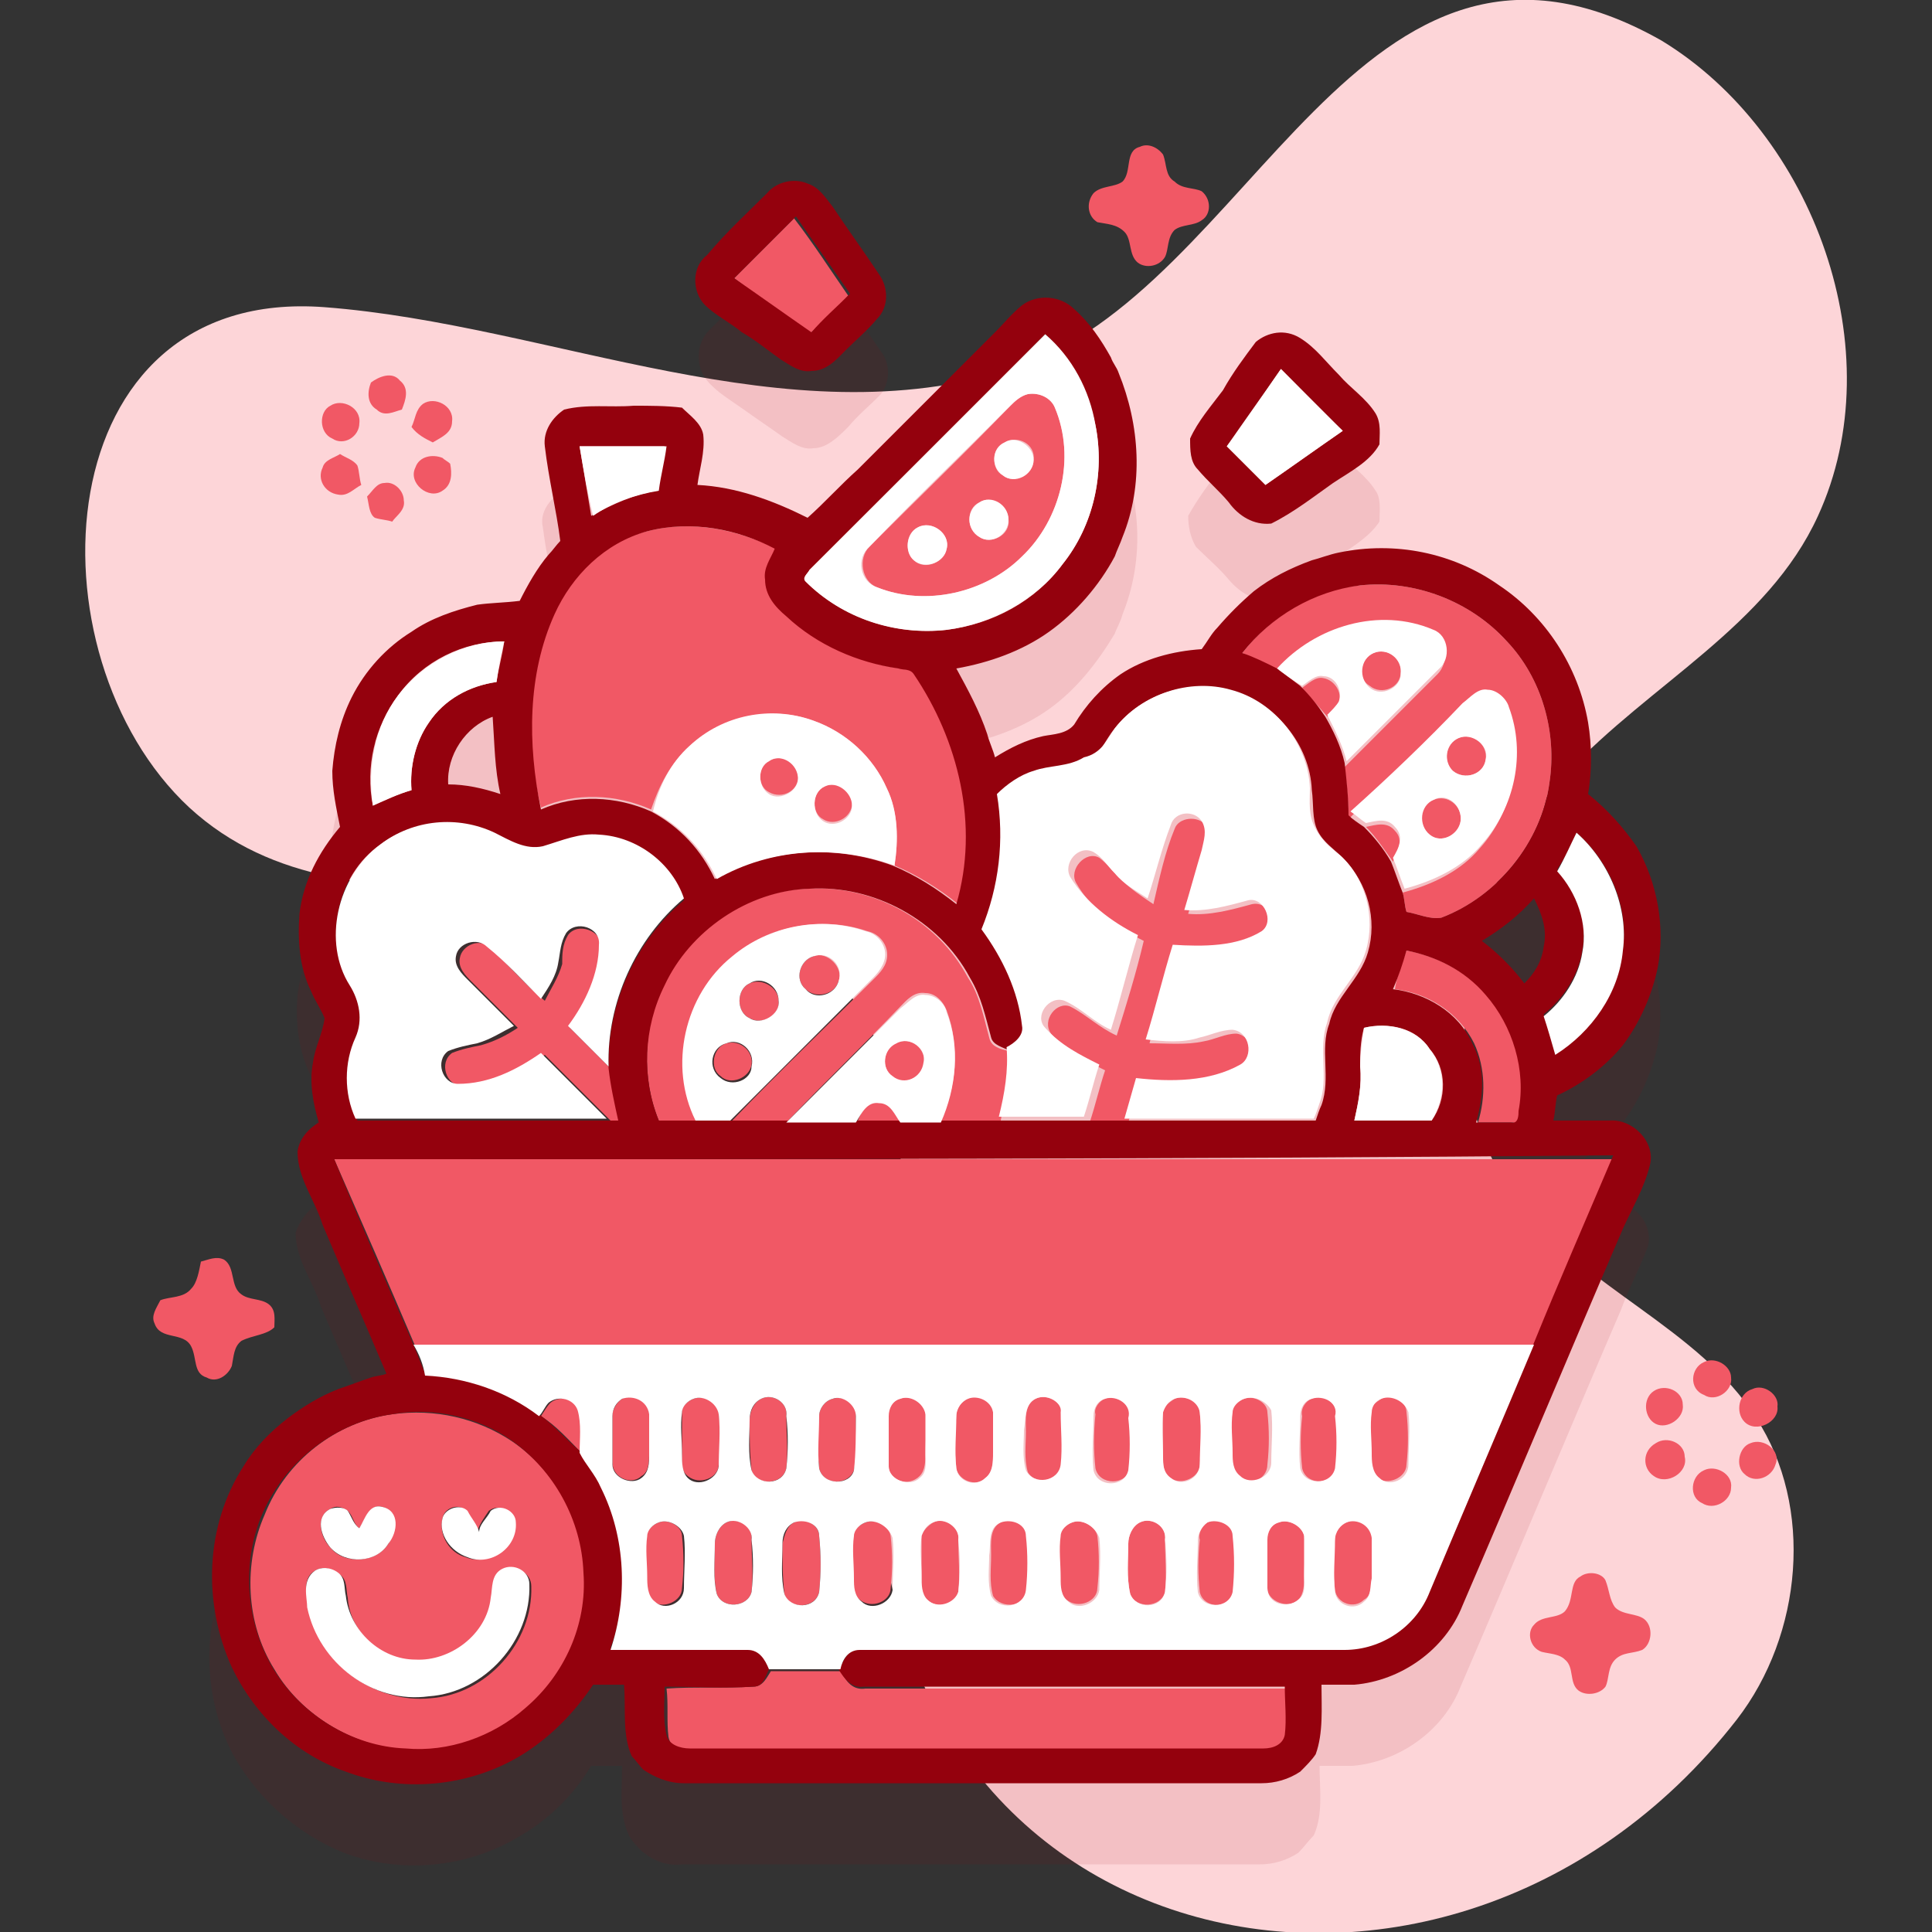 <?xml version="1.0" encoding="UTF-8"?> <!-- Generator: Adobe Illustrator 21.0.1, SVG Export Plug-In . SVG Version: 6.00 Build 0) --> <svg xmlns="http://www.w3.org/2000/svg" xmlns:xlink="http://www.w3.org/1999/xlink" id="Capa_1" x="0px" y="0px" viewBox="0 0 100 100" style="enable-background:new 0 0 100 100;" xml:space="preserve"><rect x="0" y="0" width="100" height="100" fill="#333333" stroke="none"/> <style type="text/css"> .st0{fill:#FDD5D8;} .st1{opacity:0.1;enable-background:new ;} .st2{fill:#94010D;} .st3{fill:#F15865;} .st4{fill:#FFFFFF;} </style> <g> <path class="st0" d="M94.1,26.7C98,18.2,93.9,6.9,86,2.1c-15.7-8.9-21.1,13-33.6,17c-11.7,3.7-23.8-2.3-35.6-3.2 c-14.5-1.1-15.5,18-7,25.9c8.6,7.9,22.5,0.9,31.4,7c7.6,5.2,5.3,15.9,4.5,23.9c-2.6,28.5,28.8,36.1,44.2,16.3c3.4-4.4,4-11,1-15.6 c-3-4.7-8.9-6.7-12.3-11.2C73.7,55.8,75.7,46,81.1,40C85.4,35.4,91.5,32.4,94.1,26.7L94.1,26.7z"></path> </g> <g class="st1"> <path class="st2" d="M38.5,21.2c0.7,0.5,1.3,0.9,2,1.4c0.5,0.3,1,0.7,1.6,0.6c0.7,0,1.3-0.6,1.8-1.1c0.5-0.6,1.1-1.1,1.6-1.6 c0.6-0.6,0.6-1.7,0.1-2.3c-0.8-1.2-1.6-2.3-2.4-3.5c-0.3-0.5-0.7-1-1.3-1.2c-0.7-0.3-1.6-0.1-2.1,0.5c-1,1-2.1,2.1-3.1,3.1 c-0.7,0.7-0.7,1.9-0.1,2.6C37.1,20.3,37.8,20.7,38.5,21.2z"></path> <path class="st2" d="M84,58.1c0.9-1.2,1.5-2.6,1.8-4c0.4-2.2-0.1-4.4-1.1-6.3c-0.7-1-1.5-2-2.5-2.7c0.1-1.2,0.2-2.5,0-3.7 c-0.5-2.9-2.2-5.5-4.6-7.1c-2.4-1.7-5.5-2.3-8.3-1.7c-0.5,0.1-0.9,0.2-1.4,0.4c-1.1,0.4-2.1,0.9-3,1.6c-0.7,0.6-1.4,1.2-1.9,1.9 c-0.3,0.4-0.5,0.7-0.8,1.1c-1.5,0.1-3,0.5-4.2,1.3c-1,0.7-1.8,1.6-2.4,2.6c-0.3,0.5-1,0.5-1.6,0.6c-0.9,0.1-1.7,0.6-2.5,1.1 c-0.1-0.4-0.3-0.8-0.4-1.2c-0.4-1.2-1-2.3-1.6-3.4c1.7-0.3,3.4-0.9,4.8-1.9c1.4-1,2.5-2.4,3.4-3.9c0.1-0.3,0.3-0.6,0.4-1 c1.1-2.7,1-5.8-0.2-8.5c-0.1-0.3-0.3-0.5-0.4-0.8c-0.5-0.9-1.1-1.8-1.9-2.5c-0.7-0.7-1.9-0.8-2.7-0.2c-0.6,0.4-1,0.9-1.5,1.4 c-2.4,2.4-4.8,4.8-7.2,7.2c-0.9,0.8-1.7,1.7-2.6,2.5C40,30,38,29.4,36,29.3c0.1-0.9,0.4-1.7,0.3-2.6c-0.1-0.6-0.6-1-1.1-1.4 c-0.8-0.1-1.7-0.1-2.5-0.1c-1.2,0-2.4-0.1-3.6,0.2c-0.6,0.4-1.2,1.1-1,1.9c0.2,1.6,0.6,3.2,0.8,4.9c-0.2,0.2-0.4,0.5-0.6,0.7 c-0.6,0.7-1.1,1.6-1.5,2.4c-0.7,0-1.4,0.1-2.2,0.2c-1.2,0.2-2.4,0.7-3.4,1.4c-1.3,0.9-2.4,2.1-3.1,3.4c-0.6,1.2-0.9,2.5-1,3.8 c0,1,0.1,2,0.4,2.9c-1.1,1.2-1.9,2.8-2.1,4.5c-0.1,1.3,0,2.7,0.6,4c0.2,0.5,0.5,0.9,0.7,1.4c-0.1,0.8-0.5,1.5-0.6,2.3 c-0.2,1,0,2.1,0.3,3.1c-0.5,0.4-0.9,0.9-1.1,1.5c0,1.4,0.9,2.5,1.3,3.8c1.1,2.6,2.2,5.1,3.3,7.7c-0.3,0.1-0.6,0.1-0.8,0.2 c-0.6,0.1-1.2,0.3-1.7,0.6c-0.9,0.4-1.8,0.9-2.6,1.5c-0.9,0.7-1.7,1.6-2.3,2.5c-2,3-2.2,7.1-0.6,10.4c1.2,2.4,3.4,4.4,5.9,5.4 c2.9,1.1,6.3,0.8,9-0.8c1.6-0.9,2.9-2.2,3.8-3.7c0.5,0,1.1,0,1.6,0c0,1.2-0.2,2.5,0.4,3.7c0.2,0.3,0.4,0.5,0.6,0.7 c0.6,0.5,1.3,0.8,2.1,0.7c1.7,0,3.5,0,5.2,0c3.2,0,6.5,0,9.7,0c2,0,4,0,6,0c3,0,6,0,9,0c0.7,0,1.4-0.2,2-0.6 c0.3-0.3,0.5-0.6,0.8-0.9c0.5-1.1,0.3-2.4,0.3-3.6c0.6,0,1.1,0,1.7,0c2.4-0.2,4.7-1.8,5.6-4.1c2.8-6.5,5.5-13,8.3-19.5 c0.4-1.1,1-2.2,1.4-3.3c0.3-1.2-0.8-2.4-2.1-2.3c-1,0-2,0-2.9,0c0.1-0.4,0.1-0.9,0.2-1.3C82,60.1,83.1,59.2,84,58.1z M76.7,52.7 c1-0.6,1.9-1.3,2.7-2.1c0.4,0.7,0.7,1.6,0.5,2.5c-0.1,0.7-0.6,1.3-1,1.9C78.3,54.1,77.6,53.3,76.7,52.7z M23.2,44.6 c-0.1-1.5,0.9-3,2.4-3.4c0,1.3,0.1,2.7,0.4,4C25,44.9,24.1,44.7,23.2,44.6z"></path> <path class="st2" d="M63.6,30c0.6,0.7,1.3,1.1,2.2,1.1C67,30.5,68,29.7,69,29c0.8-0.6,1.8-1.1,2.4-2c0-0.5,0.1-1.2-0.2-1.6 c-0.5-0.8-1.3-1.3-1.9-2c-0.7-0.6-1.2-1.4-2-1.9c-0.7-0.4-1.6-0.2-2.3,0.2c-0.6,0.8-1.2,1.7-1.8,2.5c-0.6,0.8-1.2,1.6-1.7,2.5 c0,0.5,0.1,1.1,0.4,1.6C62.5,28.9,63.1,29.4,63.6,30z"></path> </g> <g> <g id="_x23_6582fdff"> <path class="st3" d="M59,7.6c0.4-0.2,0.9,0,1.2,0.4c0.2,0.5,0.1,1.1,0.6,1.4c0.4,0.4,1,0.3,1.4,0.5c0.5,0.4,0.5,1.2,0,1.5 c-0.4,0.3-1,0.2-1.4,0.5c-0.4,0.4-0.3,1-0.5,1.4c-0.3,0.5-1,0.6-1.4,0.3c-0.5-0.4-0.3-1.2-0.7-1.6c-0.4-0.4-0.9-0.4-1.4-0.5 c-0.5-0.3-0.6-1-0.2-1.5c0.4-0.4,1.1-0.3,1.5-0.6C58.6,8.9,58.2,7.8,59,7.6z"></path> <path class="st3" d="M38,14.4c1-1,2.1-2.1,3.1-3.1c1,1.3,1.9,2.7,2.8,4c-0.6,0.7-1.3,1.3-2,2C40.6,16.3,39.3,15.4,38,14.4z"></path> <path class="st3" d="M19.2,19.8c0.4-0.3,1.1-0.6,1.5-0.1c0.5,0.4,0.3,1,0.1,1.5c-0.4,0.1-0.9,0.4-1.3,0C19,20.9,19,20.3,19.2,19.8 z"></path> <path class="st3" d="M53.2,20.4c0.6-0.1,1.2,0.2,1.4,0.7c1.1,2.6,0.3,5.8-1.7,7.7c-1.9,1.9-5,2.6-7.5,1.6c-0.8-0.3-1-1.5-0.4-2.1 c2.4-2.4,4.9-4.8,7.3-7.3C52.5,20.8,52.8,20.5,53.2,20.4 M52,22.9c-0.7,0.3-0.7,1.4-0.1,1.7c0.6,0.5,1.6-0.1,1.6-0.8 C53.6,23,52.7,22.5,52,22.9 M50.7,26c-0.7,0.3-0.7,1.4,0,1.8c0.6,0.4,1.6-0.1,1.5-0.9C52.2,26.2,51.3,25.6,50.7,26 M47.5,27.3 c-0.6,0.3-0.7,1.2-0.2,1.7c0.5,0.5,1.5,0.2,1.7-0.6C49.2,27.7,48.3,26.9,47.5,27.3z"></path> <path class="st3" d="M17.1,21c0.6-0.4,1.6,0.1,1.5,0.9c0,0.7-0.8,1.2-1.4,0.8C16.5,22.4,16.5,21.3,17.1,21z"></path> <path class="st3" d="M21.9,20.9c0.6-0.4,1.6,0.1,1.5,0.9c0,0.6-0.5,0.8-1,1.1c-0.4-0.2-0.8-0.4-1.1-0.8 C21.5,21.7,21.5,21.2,21.9,20.9z"></path> <path class="st3" d="M16.7,24.2c0.1-0.4,0.6-0.5,0.9-0.7c0.3,0.2,0.7,0.3,0.9,0.6c0.1,0.3,0.1,0.7,0.2,1c-0.4,0.2-0.7,0.6-1.2,0.5 C16.8,25.5,16.4,24.8,16.7,24.2z"></path> <path class="st3" d="M21.5,24.2c0.2-0.6,0.9-0.7,1.4-0.5c0.1,0.1,0.3,0.2,0.4,0.3c0.1,0.5,0.1,1.1-0.4,1.4 C22.2,25.9,21.1,25,21.5,24.2z"></path> <path class="st3" d="M19,25.7c0.3-0.3,0.5-0.7,0.9-0.7c0.5-0.1,1,0.4,1,0.9c0.1,0.5-0.4,0.8-0.6,1.1c-0.3-0.1-0.6-0.1-0.9-0.2 C19.1,26.6,19.1,26.1,19,25.7z"></path> <path class="st3" d="M33.5,27.5c2.3-0.6,4.6-0.1,6.7,0.9c-0.2,0.5-0.6,1-0.5,1.6c0,0.8,0.5,1.4,1.1,1.9c1.6,1.4,3.6,2.4,5.8,2.7 c0.3,0.1,0.6,0,0.8,0.3c2.3,3.4,3.4,7.9,2.2,11.9c-1-0.8-2.1-1.5-3.3-2c0.2-1.3,0.2-2.7-0.4-4c-0.7-1.6-2.1-2.9-3.8-3.5 c-2.2-0.8-4.7-0.2-6.4,1.3c-1,0.9-1.6,2.1-2,3.3c-1.8-0.8-3.9-0.9-5.7-0.1c-0.8-3.3-0.8-6.9,0.7-10.1C29.6,29.8,31.3,28,33.5,27.5 z"></path> <path class="st3" d="M64.3,33.8c1.5-1.9,3.7-3.3,6.1-3.5c2.8-0.3,5.7,0.8,7.6,2.9c1.8,1.9,2.6,4.7,2.2,7.3c-0.4,3.1-2.7,5.9-5.6,7 c-0.6,0.1-1.2-0.2-1.8-0.3c-0.1-0.3-0.1-0.7-0.2-1c1.5-0.4,3-1.1,4-2.3c1.7-1.9,2.3-4.7,1.4-7.1c-0.2-0.5-0.6-0.9-1.1-0.9 c-0.5-0.1-1,0.3-1.3,0.7c-1.9,1.9-3.8,3.8-5.8,5.8c0-0.9-0.1-1.8-0.2-2.7c1.6-1.6,3.2-3.2,4.8-4.8c0.6-0.6,0.5-1.7-0.3-2 c-2.8-1.2-6.1-0.2-8.1,2C65.5,34.3,64.9,34.1,64.3,33.8z"></path> <path class="st3" d="M71.1,33.8c0.7-0.3,1.5,0.3,1.4,1c0,0.8-1,1.2-1.6,0.7C70.2,35.1,70.4,34.1,71.1,33.8z"></path> <path class="st3" d="M67.4,35.6c0.3-0.2,0.7-0.6,1.1-0.5c0.6,0.1,1,0.8,0.8,1.3c-0.2,0.3-0.4,0.5-0.6,0.7 C68.3,36.6,67.8,36.1,67.4,35.6z"></path> <path class="st3" d="M75.5,38.2c0.7-0.3,1.5,0.3,1.4,1.1c-0.1,0.8-1.1,1.1-1.7,0.6C74.7,39.5,74.8,38.5,75.5,38.2z"></path> <path class="st3" d="M39.8,39.4c0.6-0.4,1.5,0,1.5,0.7c0.1,0.8-0.8,1.3-1.5,0.9C39.2,40.7,39.2,39.7,39.8,39.4z"></path> <path class="st3" d="M42.7,40.7c0.6-0.3,1.5,0.2,1.4,0.9c0,0.7-0.9,1.2-1.5,0.8C42,42.1,42,41,42.7,40.7z"></path> <path class="st3" d="M74.2,41.4c0.7-0.3,1.5,0.3,1.4,1.1c-0.1,0.7-1,1.2-1.6,0.7C73.3,42.7,73.5,41.6,74.2,41.4z"></path> <path class="st3" d="M60.8,42.9c0.2-0.6,1.2-0.7,1.6-0.2c0.3,0.4,0.1,1,0,1.5c-0.3,1-0.6,2.1-0.9,3.1c1.1,0.1,2.2-0.2,3.3-0.5 c0.9-0.2,1.4,1.1,0.7,1.6c-1.4,0.8-3.1,0.9-4.6,0.7c-0.5,1.6-1,3.2-1.4,4.9c0.9,0,1.9,0.1,2.8-0.1c0.6-0.1,1.1-0.4,1.7-0.4 c0.8,0.1,1.1,1.3,0.4,1.8c-1.7,0.8-3.6,0.9-5.4,0.7c-0.2,0.7-0.4,1.4-0.6,2.1l0,0c-0.7,0-1.3,0-2,0l0,0c0.3-0.9,0.5-1.8,0.8-2.7 c-1-0.5-2.1-1-2.8-1.9c-0.5-0.7,0.3-1.7,1-1.4c0.8,0.4,1.5,1.1,2.4,1.5c0.5-1.6,1-3.2,1.4-4.9c-1.4-0.7-2.7-1.6-3.5-3 c-0.4-0.7,0.5-1.7,1.2-1.3c0.4,0.3,0.7,0.7,1.1,1.1c0.5,0.5,1.1,0.9,1.7,1.3C60,45.5,60.3,44.1,60.8,42.9z"></path> <path class="st3" d="M70.7,42.8c0.5-0.1,1.1-0.3,1.5,0.2c0.5,0.5,0.1,1.1-0.1,1.6C71.6,43.9,71.2,43.3,70.7,42.8z"></path> <path class="st3" d="M34.3,51c1.4-2.9,4.4-4.9,7.5-5c3.4-0.2,6.7,1.6,8.3,4.6c0.6,0.9,0.8,2,1.1,3.1c0.1,0.5,0.6,0.6,1,0.7 c0,1.2-0.2,2.4-0.4,3.6l0,0c-1,0-2.1,0-3.1,0c0.8-1.8,1-3.8,0.3-5.7c-0.2-0.5-0.6-0.9-1.1-0.9c-0.6-0.1-1,0.4-1.3,0.7 c-1.9,2-3.9,3.9-5.8,5.9c-1,0-1.9,0-2.9,0c2.4-2.5,4.9-4.9,7.4-7.4c0.4-0.4,0.7-0.8,0.6-1.4c-0.1-0.5-0.5-0.9-1-1 c-2.3-0.8-5.1-0.3-6.9,1.3c-2.4,2-3.3,5.7-1.9,8.5c-0.7,0-1.3,0-2,0C33.2,55.8,33.3,53.2,34.3,51z"></path> <path class="st3" d="M29.4,48.4c0.5-0.7,1.8-0.2,1.7,0.6c-0.1,1.5-0.7,3-1.6,4.2c0.7,0.7,1.4,1.4,2.1,2.1c0.1,0.9,0.2,1.8,0.5,2.7 c-0.1,0-0.3,0-0.5,0c-1.1-1.1-2.3-2.3-3.4-3.4c-1.3,0.9-2.7,1.6-4.3,1.6c-0.8,0-1.2-1.2-0.5-1.7c0.5-0.2,1-0.3,1.5-0.4 c0.7-0.2,1.3-0.5,1.9-0.9c-0.8-0.8-1.6-1.6-2.4-2.4c-0.3-0.3-0.7-0.7-0.6-1.2c0.1-0.7,1.1-1.1,1.6-0.5c1,0.9,1.8,1.9,2.8,2.7 c0.3-0.6,0.7-1.2,0.9-1.9C29.1,49.4,29.1,48.9,29.4,48.4z"></path> <path class="st3" d="M72.8,49.2c1.6,0.3,3.1,1.1,4.2,2.3c1.4,1.6,2.1,3.8,1.7,6c-0.1,0.3,0,0.7-0.4,0.6c-0.6,0-1.2,0-1.8,0 c0.4-1.3,0.4-2.8-0.2-4.1c-0.8-1.6-2.4-2.6-4.1-2.8C72.3,50.5,72.6,49.8,72.8,49.2z"></path> <path class="st3" d="M42.1,49.5c0.7-0.3,1.6,0.6,1.3,1.3c-0.2,0.7-1.2,0.9-1.7,0.4C41.1,50.7,41.4,49.7,42.1,49.5z"></path> <path class="st3" d="M38.8,50.9c0.6-0.3,1.5,0.2,1.5,0.9c0.1,0.7-0.8,1.3-1.5,0.9C38.1,52.4,38.1,51.2,38.8,50.9z"></path> <path class="st3" d="M37.6,54c0.7-0.2,1.4,0.4,1.3,1.1c-0.1,0.7-1.1,1.1-1.6,0.6C36.7,55.3,36.9,54.2,37.6,54z"></path> <path class="st3" d="M46.4,54c0.7-0.4,1.6,0.3,1.4,1.1c-0.1,0.7-1,1.1-1.6,0.7C45.6,55.3,45.7,54.3,46.4,54z"></path> <path class="st3" d="M44.4,58c0.2-0.5,0.5-1.1,1.2-1c0.6,0,0.8,0.6,1.1,1C45.9,58,45.1,58,44.4,58z"></path> <path class="st3" d="M17.3,60c22.1,0,44.2,0,66.3,0c-1.4,3.2-2.8,6.4-4.1,9.7h0c-19.3,0-38.7,0-58,0C20.1,66.4,18.7,63.2,17.3,60z "></path> <path class="st3" d="M10.4,65.3c0.4-0.1,0.8-0.3,1.2-0.1c0.6,0.4,0.3,1.4,0.9,1.8c0.4,0.3,1,0.2,1.4,0.5c0.4,0.3,0.3,0.8,0.3,1.2 c-0.4,0.4-1.1,0.4-1.7,0.7c-0.4,0.3-0.4,0.8-0.5,1.3c-0.2,0.5-0.8,0.9-1.3,0.6c-0.7-0.2-0.5-1-0.8-1.6c-0.4-0.8-1.6-0.3-1.9-1.2 c-0.2-0.4,0.1-0.8,0.3-1.2c0.5-0.2,1.2-0.1,1.6-0.6C10.2,66.4,10.3,65.8,10.4,65.3z"></path> <path class="st3" d="M88.2,70.5c0.6-0.3,1.4,0.2,1.4,0.8c0.1,0.7-0.8,1.3-1.4,0.9C87.4,71.9,87.5,70.8,88.2,70.5z"></path> <path class="st3" d="M90.7,71.9c0.6-0.3,1.4,0.3,1.3,0.9c0.1,0.8-1.1,1.4-1.7,0.8C89.8,73.1,90,72.1,90.7,71.9z"></path> <path class="st3" d="M85.6,72c0.6-0.4,1.5,0,1.5,0.7c0.1,0.7-0.8,1.3-1.4,1C85.1,73.4,85,72.4,85.6,72z"></path> <path class="st3" d="M28.5,72.6c0.5-0.4,1.3-0.2,1.5,0.4c0.2,0.7,0,1.5,0.1,2.2c-0.7-0.7-1.3-1.4-2.1-1.9l0,0 C28.2,73,28.3,72.8,28.5,72.6z"></path> <path class="st3" d="M32.2,72.4c0.5-0.3,1.3,0.1,1.4,0.7c0.1,0.7,0,1.4,0,2.1c0,0.4,0,1-0.4,1.2c-0.5,0.5-1.5,0.1-1.5-0.7 c0-0.8,0-1.7,0-2.5C31.7,73,31.9,72.6,32.2,72.4z"></path> <path class="st3" d="M35.9,72.4c0.5-0.2,1.2,0.1,1.3,0.7c0.1,0.9,0.1,1.8,0,2.7c0,0.7-1,1.1-1.6,0.6c-0.4-0.3-0.3-0.8-0.3-1.2 c0-0.7,0-1.4,0-2.2C35.3,72.8,35.6,72.5,35.9,72.4z"></path> <path class="st3" d="M39.4,72.4c0.6-0.3,1.4,0.2,1.3,0.9c0,0.9,0.1,1.8,0,2.7c-0.2,0.9-1.6,0.9-1.8,0.1c-0.1-0.9-0.1-1.7-0.1-2.6 C38.8,73.1,39,72.6,39.4,72.4z"></path> <path class="st3" d="M43.1,72.4c0.6-0.2,1.3,0.3,1.2,0.9c0,0.9,0.1,1.9-0.1,2.8c-0.3,0.8-1.6,0.8-1.8-0.1c-0.1-0.9-0.1-1.8,0-2.7 C42.4,72.9,42.7,72.5,43.1,72.4z"></path> <path class="st3" d="M46.6,72.4c0.5-0.2,1.2,0.1,1.3,0.7c0.1,0.7,0,1.4,0,2.1c0,0.4,0,0.9-0.3,1.2C47,77,46,76.6,46,75.9 c-0.1-0.9,0-1.7,0-2.6C45.9,72.9,46.2,72.5,46.6,72.4z"></path> <path class="st3" d="M50.1,72.4c0.5-0.3,1.3,0.1,1.3,0.7c0.1,0.7,0,1.4,0,2.1c0,0.4,0,1-0.4,1.3c-0.5,0.5-1.4,0.1-1.5-0.5 c-0.1-0.9-0.1-1.8,0-2.7C49.5,72.9,49.7,72.6,50.1,72.4z"></path> <path class="st3" d="M53.6,72.4c0.6-0.3,1.4,0.2,1.4,0.8c0,0.9,0.1,1.8,0,2.7c-0.1,0.9-1.4,1-1.8,0.3c-0.2-0.7-0.1-1.4-0.1-2.1 C53.1,73.5,53,72.7,53.6,72.4z"></path> <path class="st3" d="M57.2,72.4c0.6-0.3,1.3,0.2,1.3,0.9c0,0.9,0.1,1.8,0,2.7c-0.2,0.9-1.6,0.9-1.8,0c-0.1-0.9-0.1-1.8,0-2.8 C56.6,72.9,56.9,72.5,57.2,72.4z"></path> <path class="st3" d="M60.8,72.4c0.5-0.2,1.3,0.1,1.3,0.7c0.1,0.9,0.1,1.8,0,2.7c0,0.7-1,1.1-1.5,0.7c-0.4-0.2-0.4-0.7-0.4-1.1 c0-0.8,0-1.5,0-2.3C60.2,72.8,60.5,72.6,60.8,72.4z"></path> <path class="st3" d="M64.4,72.4c0.5-0.2,1.2,0.2,1.2,0.7c0.1,0.9,0.1,1.8,0,2.7c0,0.8-1,1.2-1.6,0.7c-0.4-0.3-0.3-0.8-0.4-1.2 c0-0.7,0-1.4,0-2.1C63.8,72.8,64.1,72.5,64.4,72.4z"></path> <path class="st3" d="M67.9,72.4c0.6-0.3,1.3,0.2,1.3,0.9c0,0.9,0.1,1.8,0,2.7c-0.2,0.9-1.6,0.9-1.8,0c-0.1-0.9-0.1-1.8,0-2.7 C67.3,72.9,67.6,72.5,67.9,72.4z"></path> <path class="st3" d="M71.5,72.4c0.5-0.3,1.3,0.1,1.3,0.7c0.1,0.9,0.1,1.8,0,2.7c0,0.7-1,1.1-1.5,0.7c-0.4-0.3-0.4-0.8-0.4-1.3 c0-0.7,0-1.4,0-2.1C70.9,72.8,71.2,72.6,71.5,72.4z"></path> <path class="st3" d="M20.3,73.2c2.2-0.3,4.4,0.2,6.2,1.4c2.2,1.5,3.7,4.1,3.8,6.9c0.1,2.6-1,5.3-3,7c-1.7,1.5-4,2.2-6.2,2.1 c-2.8-0.2-5.5-1.8-6.9-4.2c-1.5-2.4-1.6-5.5-0.5-8C14.8,75.6,17.4,73.6,20.3,73.2 M17.1,78.1c-0.8,0.4-0.5,1.5,0,2 c0.7,0.9,2.4,0.8,3-0.2c0.4-0.6,0.5-1.7-0.3-1.9c-0.7-0.2-0.9,0.7-1.2,1.1c-0.3-0.2-0.3-0.6-0.6-0.9C17.7,78,17.4,77.9,17.1,78.1 M22.9,78.6c-0.2,0.9,0.4,1.8,1.2,2c1.2,0.5,2.6-0.6,2.5-1.8c0-0.6-0.8-1-1.3-0.6c-0.2,0.3-0.5,0.7-0.6,1.1 c-0.1-0.4-0.4-0.7-0.6-1.1C23.8,77.8,23,78,22.9,78.6 M16.3,81.3c-0.7,0.4-0.4,1.3-0.3,2c0.5,2.8,3.4,4.9,6.3,4.6 c2.9-0.2,5.3-2.9,5.2-5.8c0-0.7-0.8-1.1-1.4-0.8c-0.6,0.3-0.5,1-0.6,1.5c-0.2,1.8-2.1,3.3-3.9,3.2c-1.8,0-3.5-1.5-3.6-3.3 c-0.1-0.4,0-0.9-0.4-1.2C17.1,81.1,16.6,81.1,16.3,81.3z"></path> <path class="st3" d="M85.7,74.7c0.6-0.4,1.5,0,1.5,0.7c0.2,0.8-0.9,1.5-1.6,1C85,76,85,75.1,85.7,74.7z"></path> <path class="st3" d="M90.6,74.7c0.7-0.3,1.6,0.4,1.3,1.1c-0.2,0.7-1.1,1-1.6,0.5C89.8,75.9,90,74.9,90.6,74.7z"></path> <path class="st3" d="M88.2,76.1c0.6-0.3,1.5,0.2,1.4,0.9c0,0.7-0.9,1.2-1.5,0.8C87.4,77.5,87.5,76.4,88.2,76.1z"></path> <path class="st3" d="M34.1,78.8c0.5-0.2,1.2,0.2,1.2,0.7c0.1,0.9,0.1,1.8,0,2.7c0,0.7-1,1.1-1.5,0.7c-0.4-0.3-0.4-0.8-0.4-1.3 c0-0.7,0-1.4,0-2.1C33.5,79.2,33.8,78.9,34.1,78.8z"></path> <path class="st3" d="M37.6,78.8c0.6-0.3,1.4,0.2,1.3,0.9c0,0.9,0.1,1.8,0,2.7c-0.2,0.8-1.5,0.9-1.8,0.1c-0.2-0.9-0.1-1.8-0.1-2.6 C37,79.5,37.2,79,37.6,78.8z"></path> <path class="st3" d="M41.1,78.8c0.5-0.3,1.3,0.1,1.3,0.7c0.1,1,0.1,1.9,0,2.9c-0.2,0.9-1.6,0.9-1.8,0.1c-0.1-0.9-0.1-1.7-0.1-2.6 C40.6,79.5,40.7,79,41.1,78.8z"></path> <path class="st3" d="M44.8,78.8c0.5-0.2,1.2,0.1,1.3,0.7c0.1,0.9,0.1,1.8,0,2.7c0,0.7-1,1.1-1.6,0.6c-0.4-0.3-0.3-0.8-0.4-1.2 c0-0.7,0-1.4,0-2.2C44.2,79.2,44.5,78.9,44.8,78.8z"></path> <path class="st3" d="M48.3,78.8c0.6-0.3,1.4,0.2,1.3,0.9c0,0.9,0.1,1.8,0,2.7c-0.2,0.7-1.1,0.9-1.6,0.4c-0.4-0.3-0.3-0.8-0.3-1.2 c0-0.7,0-1.4,0-2.1C47.8,79.2,48,79,48.3,78.8z"></path> <path class="st3" d="M51.8,78.8c0.5-0.3,1.3,0.1,1.4,0.7c0.1,0.9,0.1,1.9,0,2.8c-0.1,0.9-1.4,1-1.8,0.3c-0.2-0.7-0.1-1.4-0.1-2.1 C51.3,79.9,51.2,79.1,51.8,78.8z"></path> <path class="st3" d="M55.5,78.8c0.5-0.2,1.2,0.2,1.3,0.7c0.1,0.9,0.1,1.8,0,2.7c0,0.7-1,1.1-1.6,0.6c-0.4-0.3-0.4-0.8-0.4-1.2 c0-0.7,0-1.4,0-2.2C54.9,79.2,55.2,78.9,55.5,78.8z"></path> <path class="st3" d="M59,78.8c0.6-0.3,1.4,0.2,1.3,0.9c0,0.9,0.1,1.8,0,2.7c-0.2,0.8-1.5,0.9-1.8,0.1c-0.2-0.9-0.1-1.7-0.1-2.6 C58.4,79.5,58.6,79,59,78.8z"></path> <path class="st3" d="M62.5,78.8c0.5-0.3,1.3,0.1,1.4,0.7c0.1,1,0.1,1.9,0,2.9c-0.2,0.9-1.6,0.9-1.8,0c-0.1-0.9-0.1-1.8,0-2.7 C62,79.4,62.2,79,62.5,78.8z"></path> <path class="st3" d="M66.2,78.8c0.5-0.2,1.2,0.2,1.3,0.7c0.1,0.7,0,1.4,0,2.1c0,0.4,0,0.9-0.3,1.2c-0.5,0.5-1.6,0.1-1.6-0.6 c-0.1-0.8,0-1.7,0-2.5C65.5,79.3,65.8,78.9,66.2,78.8z"></path> <path class="st3" d="M69.7,78.8c0.5-0.3,1.2,0.1,1.3,0.7c0.1,0.7,0,1.4,0,2.1c0,0.4,0,1-0.4,1.2c-0.5,0.5-1.4,0.2-1.5-0.5 c-0.1-0.9-0.1-1.8,0-2.7C69.1,79.3,69.3,79,69.7,78.8z"></path> <path class="st3" d="M81.8,81.6c0.4-0.3,1.1-0.2,1.3,0.2c0.2,0.5,0.2,1,0.5,1.4c0.4,0.4,1.1,0.3,1.5,0.6c0.5,0.4,0.4,1.3-0.1,1.6 c-0.5,0.2-1,0.1-1.4,0.5c-0.4,0.4-0.3,1-0.5,1.4c-0.3,0.4-1,0.5-1.4,0.2c-0.5-0.4-0.2-1.2-0.7-1.6c-0.3-0.3-0.8-0.3-1.2-0.4 c-0.6-0.2-0.8-1-0.4-1.4c0.4-0.5,1.2-0.3,1.6-0.7C81.5,82.8,81.2,81.9,81.8,81.6z"></path> <path class="st3" d="M39,87.3c0.5,0,0.7-0.5,0.9-0.8c1.2,0,2.4,0,3.6,0c0.3,0.5,0.6,1,1.3,0.9c7.3,0,14.5,0,21.8,0 c0,0.8,0.1,1.7,0,2.5c-0.1,0.5-0.7,0.8-1.1,0.7c-9.9,0-19.8,0-29.7,0c-0.5,0-1.1-0.1-1.2-0.7c-0.1-0.8,0-1.7-0.1-2.5 C35.9,87.3,37.4,87.4,39,87.3z"></path> </g> <g id="_x23_2626bcff"> <path class="st2" d="M39.7,10c0.5-0.6,1.4-0.8,2.1-0.5c0.6,0.2,0.9,0.7,1.3,1.2c0.8,1.2,1.6,2.3,2.4,3.5c0.5,0.7,0.5,1.7-0.1,2.3 c-0.5,0.6-1.1,1.1-1.6,1.6c-0.5,0.5-1,1.1-1.8,1.1c-0.6,0.1-1.1-0.3-1.6-0.6c-0.7-0.5-1.3-1-2-1.4c-0.6-0.5-1.4-0.9-1.9-1.4 c-0.7-0.7-0.7-2,0.1-2.6C37.6,12,38.7,11,39.7,10 M38,14.4c1.3,0.9,2.7,1.9,4,2.8c0.6-0.7,1.3-1.3,2-2c-0.9-1.3-1.9-2.7-2.8-4 C40.1,12.3,39,13.4,38,14.4z"></path> <path class="st2" d="M52.9,15.8c0.8-0.6,2-0.5,2.7,0.2c0.8,0.7,1.4,1.6,1.9,2.5c0.1,0.3,0.3,0.5,0.4,0.8c1.1,2.7,1.3,5.8,0.2,8.5 c-0.1,0.3-0.3,0.7-0.4,1c-0.8,1.5-2,2.9-3.4,3.9c-1.4,1-3.1,1.6-4.8,1.9c0.6,1.1,1.2,2.2,1.6,3.4c0.1,0.4,0.3,0.8,0.4,1.2 c0.8-0.5,1.6-0.9,2.5-1.1c0.5-0.1,1.2-0.1,1.6-0.6c0.6-1,1.4-1.9,2.4-2.6c1.2-0.8,2.7-1.2,4.2-1.3c0.3-0.4,0.5-0.8,0.8-1.1 c0.6-0.7,1.2-1.3,1.9-1.9c0.9-0.7,1.9-1.2,3-1.6c0.4-0.1,0.9-0.3,1.4-0.4c2.9-0.6,5.9,0,8.3,1.7c2.4,1.6,4.1,4.2,4.6,7.1 c0.2,1.2,0.2,2.5,0,3.7c1,0.8,1.8,1.7,2.5,2.7c1.1,1.9,1.5,4.2,1.1,6.3c-0.3,1.4-0.9,2.8-1.8,4c-0.9,1.1-2.1,2-3.4,2.6 c-0.1,0.4-0.1,0.9-0.2,1.3c1,0,2,0,2.9,0c1.2-0.1,2.4,1.1,2.1,2.3c-0.3,1.2-0.9,2.2-1.4,3.3c-2.8,6.5-5.5,13-8.3,19.5 c-0.9,2.3-3.2,3.9-5.6,4.1c-0.6,0-1.1,0-1.7,0c0,1.2,0.1,2.5-0.3,3.6c-0.2,0.3-0.5,0.6-0.8,0.9c-0.6,0.4-1.3,0.6-2,0.6 c-3,0-6,0-9,0c-2,0-4,0-6,0c-3.2,0-6.5,0-9.7,0c-1.7,0-3.5,0-5.2,0c-0.8,0-1.5-0.3-2.1-0.7c-0.2-0.2-0.4-0.5-0.6-0.7 c-0.5-1.1-0.3-2.4-0.4-3.7c-0.5,0-1.1,0-1.6,0c-1,1.5-2.3,2.8-3.8,3.7c-2.7,1.6-6.1,1.9-9,0.8c-2.6-0.9-4.7-2.9-5.9-5.4 c-1.5-3.3-1.4-7.3,0.6-10.4c0.6-1,1.4-1.8,2.3-2.5c0.8-0.6,1.6-1.1,2.6-1.5c0.6-0.2,1.1-0.4,1.7-0.6c0.3-0.1,0.6-0.1,0.8-0.2 c-1.1-2.6-2.2-5.1-3.3-7.7c-0.4-1.3-1.3-2.4-1.3-3.8c0.1-0.7,0.6-1.2,1.1-1.5c-0.3-1-0.5-2.1-0.3-3.1c0.1-0.8,0.5-1.5,0.6-2.3 c-0.2-0.5-0.5-0.9-0.7-1.4c-0.6-1.2-0.7-2.6-0.6-4c0.2-1.7,1-3.2,2.1-4.5c-0.2-1-0.4-1.9-0.4-2.9c0.1-1.3,0.4-2.6,1-3.8 c0.7-1.4,1.8-2.6,3.1-3.4c1-0.7,2.2-1.1,3.4-1.4c0.7-0.1,1.4-0.1,2.2-0.2c0.4-0.8,0.9-1.7,1.5-2.4c0.2-0.2,0.4-0.5,0.6-0.7 c-0.2-1.6-0.6-3.2-0.8-4.9c-0.1-0.8,0.4-1.5,1-1.9c1.2-0.3,2.4-0.1,3.6-0.2c0.8,0,1.7,0,2.5,0.1c0.4,0.4,1,0.8,1.1,1.4 c0.1,0.9-0.2,1.8-0.3,2.6c2,0.1,3.9,0.8,5.7,1.7c0.9-0.8,1.7-1.7,2.6-2.5c2.4-2.4,4.8-4.8,7.2-7.2C51.9,16.8,52.4,16.2,52.9,15.8 M41.9,29.5c-0.1,0.2-0.4,0.4-0.2,0.6c1.9,1.9,4.7,2.8,7.3,2.5c2.4-0.3,4.6-1.5,6-3.4c1.6-2,2.2-4.7,1.7-7.2 c-0.4-1.8-1.3-3.5-2.6-4.7C50.1,21.4,46,25.4,41.9,29.5 M30,23.1c0.2,1.2,0.4,2.4,0.6,3.6c1.1-0.6,2.2-1.1,3.4-1.3 c0.1-0.8,0.3-1.5,0.4-2.3C33,23.1,31.5,23.1,30,23.1 M33.5,27.5c-2.2,0.6-3.9,2.3-4.8,4.3c-1.4,3.1-1.4,6.7-0.7,10.1 c1.8-0.8,3.9-0.7,5.7,0.1c1.5,0.8,2.6,2,3.3,3.5c2.8-1.6,6.2-1.8,9.2-0.7c1.2,0.5,2.3,1.2,3.3,2c1.2-4.1,0.1-8.5-2.2-11.9 c-0.2-0.3-0.5-0.2-0.8-0.3c-2.1-0.3-4.2-1.2-5.8-2.7c-0.6-0.5-1.1-1.1-1.1-1.9c-0.1-0.6,0.3-1.1,0.5-1.6 C38.2,27.4,35.8,26.9,33.5,27.5 M64.3,33.8c0.6,0.2,1.2,0.5,1.8,0.8c0.4,0.3,0.8,0.6,1.2,0.9c0.5,0.5,0.9,1,1.3,1.6 c0.4,0.7,0.8,1.5,1,2.4c0.1,0.9,0.2,1.8,0.2,2.7c0.2,0.2,0.5,0.4,0.8,0.6c0.5,0.5,1,1.1,1.4,1.8c0.2,0.5,0.4,1.1,0.6,1.6 c0.1,0.3,0.1,0.7,0.2,1c0.6,0.1,1.2,0.4,1.8,0.3c2.9-1.1,5.2-3.9,5.6-7c0.4-2.6-0.4-5.4-2.2-7.3c-1.9-2.1-4.8-3.2-7.6-2.9 C68,30.6,65.8,31.9,64.3,33.8 M20.6,36c-1.2,1.6-1.7,3.7-1.3,5.7c0.6-0.3,1.3-0.6,2-0.8c-0.1-1.2,0.2-2.5,0.9-3.5 c0.8-1.2,2.1-1.9,3.5-2.1c0.1-0.7,0.3-1.4,0.4-2.1C24,33.2,21.9,34.2,20.6,36 M57.7,37.7c-0.5,0.6-0.7,1.3-1.4,1.7 c-0.8,0.5-1.7,0.4-2.6,0.7c-0.7,0.2-1.3,0.7-1.9,1.2c0.3,2.3,0,4.8-0.8,7c1.1,1.5,1.8,3.2,2.1,5c0.1,0.6-0.4,0.9-0.8,1.1 c-0.4-0.2-0.9-0.3-1-0.7c-0.3-1.1-0.5-2.1-1.1-3.1c-1.6-3-5-4.8-8.3-4.6c-3.2,0.1-6.2,2.2-7.5,5c-1.1,2.2-1.2,4.8-0.3,7 c0.6,0,1.3,0,2,0c0.6,0,1.2,0,1.8,0c1,0,1.9,0,2.9,0c1.2,0,2.4,0,3.6,0c0.8,0,1.5,0,2.3,0c0.7,0,1.4,0,2.1,0c1,0,2.1,0,3.1,0l0,0 c1.5,0,3,0,4.4,0l0,0c0.7,0,1.3,0,2,0l0,0c3.3,0,6.5,0,9.8,0c0.1-0.3,0.2-0.6,0.3-0.8c0.5-1.4-0.1-2.9,0.4-4.2 c0.3-1.4,1.6-2.3,2-3.7c0.5-1.7,0-3.6-1.3-4.9c-0.5-0.5-1-0.8-1.3-1.4c-0.3-0.6-0.2-1.4-0.3-2.1c-0.1-2.4-1.9-4.5-4.1-5.1 C61.6,35.1,59.1,35.9,57.7,37.7 M23.2,40.6c0.9,0,1.8,0.2,2.7,0.5c-0.3-1.3-0.3-2.6-0.4-4C24.1,37.6,23.1,39.1,23.2,40.6 M19.7,43.7c-2.3,1.6-3,5-1.5,7.4c0.5,0.8,0.7,1.8,0.3,2.7c-0.6,1.3-0.6,2.9,0,4.2c4.3,0,8.7,0,13,0c0.1,0,0.3,0,0.5,0 c-0.2-0.9-0.4-1.8-0.5-2.7c-0.1-3.3,1.4-6.6,3.9-8.7c-0.7-1.9-2.4-3.3-4.4-3.3c-1-0.1-2,0.4-2.9,0.6c-0.9,0.2-1.7-0.3-2.5-0.7 C23.7,42.2,21.3,42.5,19.7,43.7 M81.6,43.1c-0.3,0.7-0.6,1.3-1,1.9c1,1.1,1.6,2.7,1.3,4.2c-0.2,1.3-1,2.5-2,3.3 c0.3,0.7,0.5,1.3,0.6,2c1.9-1.2,3.2-3.2,3.5-5.4C84.3,46.9,83.3,44.6,81.6,43.1 M76.7,48.7c0.8,0.6,1.6,1.4,2.2,2.2 c0.5-0.5,0.9-1.1,1-1.9c0.2-0.9-0.1-1.7-0.5-2.5C78.6,47.4,77.7,48.1,76.7,48.7 M72.8,49.2c-0.2,0.7-0.4,1.3-0.7,2 c1.7,0.2,3.4,1.2,4.1,2.8c0.7,1.3,0.6,2.7,0.2,4.1c0.6,0,1.2,0,1.8,0c0.4,0.1,0.4-0.4,0.4-0.6c0.4-2.1-0.3-4.4-1.7-6 C75.8,50.2,74.3,49.5,72.8,49.2 M70.6,53.2c-0.2,0.7-0.2,1.4-0.2,2c0.1,0.9-0.1,1.9-0.3,2.8c1.3,0,2.6,0,4,0 c0.8-1.1,0.8-2.7-0.1-3.7C73.3,53.2,71.9,52.9,70.6,53.2 M17.3,60c1.3,3.2,2.7,6.4,4.1,9.6c0.2,0.5,0.4,1,0.6,1.5 c2.1,0.1,4.2,0.8,5.9,2.1l0,0c0.8,0.6,1.4,1.3,2.1,1.9c0.3,0.6,0.8,1.2,1.1,1.8c1.3,2.6,1.5,5.7,0.5,8.4c2.4,0,4.7,0,7.1,0 c0.6-0.1,0.9,0.5,1.1,1c1.2,0,2.5,0,3.7,0c0.2-0.5,0.5-1,1-1c8.4,0,16.7,0,25.1,0c1.9,0,3.7-1.2,4.4-3c1.8-4.2,3.6-8.5,5.4-12.8h0 c1.3-3.2,2.7-6.4,4.1-9.7C61.5,60,39.4,60,17.3,60 M20.3,73.2c-2.9,0.4-5.5,2.4-6.7,5.1c-1.1,2.5-0.9,5.6,0.5,8 c1.4,2.4,4.1,4.1,6.9,4.2c2.2,0.2,4.5-0.6,6.2-2.1c2-1.7,3.2-4.3,3-7c-0.1-2.7-1.5-5.3-3.8-6.9C24.8,73.4,22.5,72.8,20.3,73.2 M39,87.3c-1.5,0.1-3.1,0-4.6,0c0,0.8-0.1,1.7,0.1,2.5c0.1,0.5,0.7,0.7,1.2,0.7c9.9,0,19.8,0,29.7,0c0.5,0,1-0.2,1.1-0.7 c0.1-0.8,0-1.7,0-2.5c-7.3,0-14.5,0-21.8,0c-0.6,0.1-1-0.4-1.3-0.9c-1.2-0.1-2.4,0-3.6,0C39.6,86.8,39.5,87.3,39,87.3z"></path> <path class="st2" d="M65,17.7c0.6-0.5,1.5-0.7,2.3-0.2c0.8,0.5,1.3,1.2,2,1.9c0.6,0.7,1.4,1.2,1.9,2c0.3,0.5,0.2,1.1,0.2,1.6 c-0.5,0.9-1.5,1.4-2.4,2c-1,0.7-2,1.5-3.2,2.1c-0.9,0.1-1.7-0.4-2.2-1.1c-0.5-0.6-1.1-1.1-1.6-1.7c-0.4-0.4-0.4-1-0.4-1.6 c0.4-0.9,1.1-1.7,1.7-2.5C63.8,19.3,64.4,18.5,65,17.7 M63.5,23.1c0.7,0.7,1.3,1.3,2,2c1.3-0.9,2.7-1.9,4-2.8 c-1.1-1-2.1-2.1-3.2-3.2C65.4,20.4,64.5,21.8,63.5,23.1z"></path> </g> <g id="_x23_ffffffff"> <path class="st4" d="M41.9,29.5c4.1-4.1,8.1-8.1,12.2-12.2c1.4,1.2,2.3,2.9,2.6,4.7c0.5,2.5-0.1,5.2-1.7,7.2 c-1.4,1.9-3.7,3.1-6,3.4c-2.7,0.3-5.4-0.6-7.3-2.5C41.5,29.9,41.8,29.7,41.9,29.5 M53.2,20.4c-0.4,0.1-0.7,0.4-0.9,0.6 c-2.4,2.4-4.9,4.8-7.3,7.3c-0.7,0.6-0.5,1.8,0.4,2.1c2.5,1,5.6,0.3,7.5-1.6c2-1.9,2.8-5.1,1.7-7.7C54.4,20.6,53.8,20.3,53.2,20.4z "></path> <path class="st4" d="M63.5,23.1c0.9-1.3,1.9-2.7,2.8-4c1.1,1.1,2.1,2.1,3.2,3.2c-1.3,0.9-2.7,1.9-4,2.8 C64.8,24.4,64.2,23.8,63.5,23.1z"></path> <path class="st4" d="M52,22.9c0.6-0.4,1.5,0.2,1.5,0.9c0,0.8-1,1.3-1.6,0.8C51.3,24.2,51.3,23.2,52,22.9z"></path> <path class="st4" d="M30,23.1c1.5,0,3,0,4.5,0c-0.1,0.8-0.3,1.5-0.4,2.3c-1.2,0.2-2.4,0.6-3.4,1.3C30.4,25.5,30.2,24.3,30,23.1z"></path> <path class="st4" d="M50.7,26c0.6-0.4,1.5,0.1,1.5,0.9c0,0.8-0.9,1.3-1.5,0.9C50,27.4,50,26.4,50.7,26z"></path> <path class="st4" d="M47.5,27.3c0.7-0.4,1.7,0.3,1.5,1.1c-0.1,0.7-1.1,1.1-1.7,0.6C46.8,28.6,46.9,27.6,47.5,27.3z"></path> <path class="st4" d="M66.1,34.6c2-2.2,5.3-3.2,8.1-2c0.8,0.3,0.9,1.5,0.3,2c-1.6,1.6-3.2,3.2-4.8,4.8c-0.2-0.8-0.6-1.6-1-2.4 c0.2-0.2,0.5-0.5,0.6-0.7c0.2-0.6-0.2-1.3-0.8-1.3c-0.4-0.1-0.8,0.3-1.1,0.5C66.9,35.2,66.5,34.9,66.1,34.6 M71.1,33.8 c-0.7,0.3-0.8,1.3-0.2,1.8c0.6,0.5,1.6,0,1.6-0.7C72.6,34.1,71.8,33.5,71.1,33.8z"></path> <path class="st4" d="M20.6,36c1.3-1.7,3.4-2.8,5.5-2.8c-0.2,0.7-0.3,1.4-0.4,2.1c-1.4,0.2-2.7,0.9-3.5,2.1c-0.7,1-1,2.3-0.9,3.5 c-0.7,0.2-1.3,0.5-2,0.8C19,39.7,19.4,37.6,20.6,36z"></path> <path class="st4" d="M57.7,37.7c1.4-1.8,3.9-2.6,6-2c2.3,0.6,4,2.8,4.1,5.1c0,0.7-0.1,1.4,0.3,2.1c0.3,0.6,0.8,1,1.3,1.4 c1.3,1.2,1.8,3.2,1.3,4.9c-0.4,1.4-1.7,2.3-2,3.7c-0.5,1.4,0.1,2.9-0.4,4.2c-0.1,0.3-0.2,0.6-0.3,0.8c-3.3,0-6.5,0-9.8,0 c0.2-0.7,0.4-1.4,0.6-2.1c1.8,0.2,3.8,0.2,5.4-0.7c0.7-0.4,0.5-1.7-0.4-1.8c-0.6,0-1.2,0.3-1.7,0.4c-0.9,0.3-1.9,0.2-2.8,0.1 c0.5-1.6,0.9-3.3,1.4-4.9c1.6,0.1,3.3,0.1,4.6-0.7c0.7-0.5,0.1-1.8-0.7-1.6c-1.1,0.3-2.2,0.6-3.3,0.5c0.3-1,0.6-2.1,0.9-3.1 c0.1-0.5,0.3-1,0-1.5c-0.4-0.6-1.4-0.5-1.6,0.2c-0.5,1.3-0.8,2.6-1.2,3.8c-0.6-0.4-1.2-0.7-1.7-1.3c-0.4-0.4-0.6-0.8-1.1-1.1 c-0.8-0.4-1.6,0.6-1.2,1.3c0.8,1.3,2.1,2.3,3.5,3c-0.5,1.6-0.9,3.3-1.4,4.9c-0.9-0.4-1.5-1.1-2.4-1.5c-0.8-0.3-1.6,0.8-1,1.4 c0.8,0.9,1.8,1.4,2.8,1.9c-0.3,0.9-0.5,1.8-0.8,2.7c-1.5,0-3,0-4.4,0c0.3-1.2,0.5-2.4,0.4-3.6c0.4-0.2,0.9-0.6,0.8-1.1 c-0.2-1.8-1-3.5-2.1-5c0.9-2.2,1.2-4.6,0.8-7c0.5-0.5,1.2-1,1.9-1.2c0.8-0.3,1.8-0.2,2.6-0.7C57,39,57.3,38.3,57.7,37.7z"></path> <path class="st4" d="M75.7,36.4c0.4-0.3,0.8-0.8,1.3-0.7c0.5,0,1,0.5,1.1,0.9c0.9,2.4,0.3,5.2-1.4,7.1c-1,1.2-2.5,1.9-4,2.3 c-0.2-0.5-0.4-1.1-0.6-1.6c0.3-0.5,0.6-1.1,0.1-1.6c-0.4-0.5-1-0.3-1.5-0.2c-0.3-0.2-0.5-0.4-0.8-0.6 C71.8,40.3,73.8,38.4,75.7,36.4 M75.5,38.2c-0.7,0.3-0.8,1.2-0.3,1.7c0.6,0.5,1.6,0.2,1.7-0.6C77.1,38.6,76.2,37.9,75.5,38.2 M74.2,41.4c-0.7,0.3-0.8,1.3-0.2,1.8c0.6,0.5,1.5,0,1.6-0.7C75.7,41.7,74.9,41,74.2,41.4z"></path> <path class="st4" d="M35.7,38.6c1.7-1.6,4.2-2.1,6.4-1.3c1.7,0.6,3.1,1.9,3.8,3.5c0.6,1.2,0.6,2.7,0.4,4c-3-1.1-6.4-0.9-9.2,0.7 c-0.7-1.5-1.8-2.7-3.3-3.5C34.1,40.7,34.7,39.5,35.7,38.6 M39.8,39.4c-0.6,0.3-0.6,1.3,0,1.7c0.6,0.4,1.6-0.2,1.5-0.9 C41.2,39.4,40.3,39,39.8,39.4 M42.7,40.7C42,41,42,42.1,42.6,42.5c0.6,0.4,1.5-0.1,1.5-0.8C44.1,41,43.3,40.4,42.7,40.7z"></path> <path class="st4" d="M19.7,43.7c1.7-1.3,4-1.5,5.9-0.6c0.8,0.4,1.6,0.9,2.5,0.7c1-0.3,1.9-0.7,2.9-0.6c2,0.1,3.8,1.5,4.4,3.3 c-2.5,2.1-4,5.4-3.9,8.7c-0.7-0.7-1.4-1.4-2.1-2.1c0.9-1.2,1.6-2.7,1.6-4.2c0.1-0.9-1.2-1.3-1.7-0.6c-0.3,0.5-0.3,1-0.4,1.5 c-0.1,0.7-0.5,1.3-0.9,1.9c-0.9-0.9-1.8-1.9-2.8-2.7c-0.5-0.5-1.5-0.2-1.6,0.5c-0.1,0.5,0.3,0.9,0.6,1.2c0.8,0.8,1.6,1.6,2.4,2.4 c-0.6,0.3-1.2,0.7-1.9,0.9c-0.5,0.1-1,0.2-1.5,0.4c-0.7,0.5-0.3,1.7,0.5,1.7c1.6,0,3-0.7,4.3-1.6c1.1,1.1,2.3,2.3,3.4,3.4 c-4.3,0-8.7,0-13,0c-0.6-1.3-0.6-2.9,0-4.2c0.4-0.9,0.2-1.9-0.3-2.7C16.7,48.8,17.4,45.4,19.7,43.7z"></path> <path class="st4" d="M81.6,43.1c1.7,1.5,2.7,3.9,2.4,6.1c-0.2,2.2-1.6,4.2-3.5,5.4c-0.2-0.7-0.4-1.4-0.6-2c1-0.8,1.8-2,2-3.3 c0.3-1.5-0.3-3.1-1.3-4.2C81,44.4,81.3,43.7,81.6,43.1z"></path> <path class="st4" d="M37.9,49.5c1.9-1.6,4.6-2.1,6.9-1.3c0.5,0.1,0.9,0.5,1,1c0.1,0.5-0.2,1-0.6,1.4c-2.5,2.5-4.9,4.9-7.4,7.4 c-0.6,0-1.2,0-1.8,0C34.6,55.2,35.4,51.5,37.9,49.5 M42.1,49.5c-0.7,0.2-1,1.2-0.4,1.7c0.5,0.6,1.5,0.3,1.7-0.4 C43.7,50,42.9,49.2,42.1,49.5 M38.8,50.9c-0.7,0.3-0.7,1.5,0,1.8c0.6,0.4,1.6-0.2,1.5-0.9C40.3,51,39.4,50.5,38.8,50.9 M37.6,54 c-0.8,0.2-1,1.3-0.3,1.8c0.6,0.5,1.6,0.1,1.6-0.6C39.1,54.4,38.3,53.7,37.6,54z"></path> <path class="st4" d="M46.6,52.2c0.4-0.3,0.8-0.8,1.3-0.7c0.5,0,1,0.4,1.1,0.9c0.7,1.8,0.5,3.9-0.3,5.7c-0.7,0-1.4,0-2.1,0 c-0.3-0.4-0.5-1-1.1-1c-0.6-0.1-0.9,0.5-1.2,1c-1.2,0-2.4,0-3.6,0C42.7,56.1,44.6,54.2,46.6,52.2 M46.4,54 c-0.7,0.3-0.8,1.3-0.2,1.7c0.6,0.5,1.5,0.1,1.6-0.7C48,54.3,47.1,53.6,46.4,54z"></path> <path class="st4" d="M70.6,53.2c1.2-0.3,2.7,0,3.4,1.1c0.9,1.1,0.8,2.6,0.1,3.7c-1.3,0-2.6,0-4,0c0.2-0.9,0.4-1.8,0.3-2.8 C70.4,54.6,70.5,53.9,70.6,53.2z"></path> <path class="st4" d="M21.4,69.6c19.3,0,38.7,0,58,0c-1.8,4.3-3.6,8.5-5.4,12.8c-0.7,1.8-2.5,3-4.4,3c-8.4,0-16.7,0-25.1,0 c-0.6,0-0.9,0.5-1,1c-1.2,0-2.5,0-3.7,0c-0.2-0.5-0.5-1-1.1-1c-2.4,0-4.7,0-7.1,0c0.9-2.7,0.8-5.8-0.5-8.4 c-0.3-0.7-0.8-1.2-1.1-1.8c0-0.7,0.1-1.5-0.1-2.2c-0.2-0.6-1-0.8-1.5-0.4c-0.2,0.2-0.3,0.5-0.5,0.7c-1.7-1.3-3.8-2-5.9-2.1 C21.9,70.6,21.7,70.1,21.4,69.6 M32.2,72.4c-0.3,0.2-0.5,0.5-0.5,0.9c0,0.8,0,1.7,0,2.5c0,0.7,1,1.1,1.5,0.7 c0.4-0.3,0.4-0.8,0.4-1.2c0-0.7,0-1.4,0-2.1C33.5,72.5,32.8,72.2,32.2,72.4 M35.9,72.4c-0.3,0.1-0.6,0.4-0.6,0.7 c-0.1,0.7,0,1.4,0,2.2c0,0.4,0,0.9,0.3,1.2c0.5,0.5,1.5,0.1,1.6-0.6c0-0.9,0.1-1.8,0-2.7C37.1,72.6,36.4,72.2,35.9,72.4 M39.4,72.4c-0.4,0.2-0.6,0.6-0.6,1.1c0,0.9-0.1,1.7,0.1,2.6c0.3,0.8,1.6,0.8,1.8-0.1c0.1-0.9,0.1-1.8,0-2.7 C40.8,72.6,40,72.1,39.4,72.4 M43.1,72.4c-0.4,0.1-0.7,0.5-0.7,0.9c0,0.9-0.1,1.8,0,2.7c0.2,0.9,1.6,0.9,1.8,0.1 c0.1-0.9,0.1-1.9,0.1-2.8C44.3,72.7,43.6,72.2,43.1,72.4 M46.6,72.4c-0.4,0.1-0.6,0.5-0.6,0.9c0,0.9,0,1.7,0,2.6 c0,0.7,1.1,1.1,1.6,0.6c0.4-0.3,0.3-0.8,0.3-1.2c0-0.7,0-1.4,0-2.1C47.8,72.6,47.1,72.2,46.6,72.4 M50.1,72.4 c-0.3,0.1-0.6,0.5-0.6,0.9c0,0.9-0.1,1.8,0,2.7c0.1,0.7,1,1,1.5,0.5c0.4-0.3,0.4-0.8,0.4-1.3c0-0.7,0-1.4,0-2.1 C51.3,72.5,50.6,72.2,50.1,72.4 M53.6,72.4c-0.6,0.3-0.5,1.1-0.6,1.6c0,0.7-0.1,1.4,0.1,2.1c0.4,0.8,1.7,0.6,1.8-0.3 c0.1-0.9,0-1.8,0-2.7C55,72.6,54.2,72.1,53.6,72.4 M57.2,72.4c-0.4,0.1-0.6,0.5-0.6,0.9c0,0.9-0.1,1.8,0,2.8 c0.2,0.9,1.6,0.9,1.8,0c0.1-0.9,0.1-1.8,0-2.7C58.6,72.7,57.8,72.2,57.2,72.4 M60.8,72.4c-0.3,0.1-0.5,0.4-0.6,0.7 c-0.1,0.8,0,1.5,0,2.3c0,0.4,0,0.8,0.4,1.1c0.6,0.5,1.5,0,1.5-0.7c0-0.9,0.1-1.8,0-2.7C62,72.5,61.3,72.2,60.8,72.4 M64.4,72.4 c-0.3,0.1-0.6,0.4-0.6,0.7c-0.1,0.7,0,1.4,0,2.1c0,0.4,0,0.9,0.4,1.2c0.5,0.5,1.6,0.1,1.6-0.7c0-0.9,0.1-1.8,0-2.7 C65.6,72.6,65,72.2,64.4,72.4 M67.9,72.4c-0.4,0.1-0.6,0.5-0.6,0.9c0,0.9-0.1,1.8,0,2.7c0.2,0.9,1.6,0.9,1.8,0 c0.1-0.9,0.1-1.8,0-2.7C69.3,72.6,68.5,72.2,67.9,72.4 M71.5,72.4c-0.3,0.1-0.5,0.4-0.5,0.7c-0.1,0.7,0,1.4,0,2.1 c0,0.4,0,1,0.4,1.3c0.5,0.5,1.5,0.1,1.5-0.7c0-0.9,0.1-1.8,0-2.7C72.7,72.5,72,72.2,71.5,72.4 M34.1,78.8 c-0.3,0.1-0.6,0.4-0.6,0.7c-0.1,0.7,0,1.4,0,2.1c0,0.4,0,1,0.4,1.3c0.5,0.5,1.5,0.1,1.5-0.7c0-0.9,0.1-1.8,0-2.7 C35.3,79,34.6,78.6,34.1,78.8 M37.6,78.8C37.2,79,37,79.5,37,79.9c0,0.9-0.1,1.8,0.1,2.6c0.3,0.8,1.6,0.7,1.8-0.1 c0.1-0.9,0.1-1.8,0-2.7C39,79.1,38.2,78.5,37.6,78.8 M41.1,78.8c-0.4,0.2-0.6,0.6-0.6,1.1c0,0.9-0.1,1.7,0.1,2.6 c0.3,0.8,1.6,0.8,1.8-0.1c0.1-1,0.1-1.9,0-2.9C42.4,78.9,41.7,78.6,41.1,78.8 M44.8,78.8c-0.3,0.1-0.6,0.4-0.6,0.7 c-0.1,0.7,0,1.4,0,2.2c0,0.4,0,0.9,0.4,1.2c0.5,0.5,1.5,0.1,1.6-0.6c0-0.9,0.1-1.8,0-2.7C46,79,45.3,78.6,44.8,78.8 M48.3,78.8 c-0.3,0.1-0.5,0.4-0.6,0.7c-0.1,0.7,0,1.4,0,2.1c0,0.4,0,0.9,0.3,1.2c0.5,0.5,1.4,0.2,1.6-0.4c0.1-0.9,0.1-1.8,0-2.7 C49.7,79.1,48.9,78.5,48.3,78.8 M51.8,78.8c-0.7,0.3-0.5,1.1-0.6,1.7c0,0.7-0.1,1.4,0.1,2.1c0.4,0.8,1.7,0.6,1.8-0.3 c0.1-0.9,0.1-1.9,0-2.8C53.1,78.9,52.4,78.6,51.8,78.8 M55.5,78.8c-0.3,0.1-0.6,0.4-0.6,0.7c-0.1,0.7,0,1.4,0,2.2 c0,0.4,0,0.9,0.4,1.2c0.5,0.5,1.5,0.1,1.6-0.6c0-0.9,0.1-1.8,0-2.7C56.7,79,56,78.6,55.5,78.8 M59,78.8c-0.4,0.2-0.6,0.7-0.6,1.1 c0,0.9-0.1,1.7,0.1,2.6c0.3,0.8,1.6,0.8,1.8-0.1c0.1-0.9,0.1-1.8,0-2.7C60.4,79,59.6,78.5,59,78.8 M62.5,78.8 C62.2,79,62,79.4,62,79.7c0,0.9-0.1,1.8,0,2.7c0.2,0.9,1.6,0.9,1.8,0c0.1-1,0.1-1.9,0-2.9C63.8,78.9,63,78.6,62.5,78.8 M66.2,78.8 c-0.4,0.1-0.6,0.5-0.6,0.9c0,0.8,0,1.7,0,2.5c0,0.8,1,1.1,1.6,0.6c0.4-0.3,0.3-0.8,0.3-1.2c0-0.7,0-1.4,0-2.1 C67.4,79,66.7,78.6,66.2,78.8 M69.7,78.8c-0.3,0.1-0.6,0.5-0.6,0.9c0,0.9-0.1,1.8,0,2.7c0.1,0.7,1,1,1.5,0.5 c0.4-0.3,0.3-0.8,0.4-1.2c0-0.7,0-1.4,0-2.1C70.9,78.9,70.2,78.6,69.7,78.8z"></path> <path class="st4" d="M17.1,78.1c0.3-0.1,0.7-0.1,0.9,0.1c0.2,0.3,0.3,0.7,0.6,0.9c0.3-0.5,0.5-1.3,1.2-1.1 c0.9,0.2,0.8,1.3,0.3,1.9c-0.6,1-2.2,1.1-3,0.2C16.6,79.5,16.3,78.5,17.1,78.1z"></path> <path class="st4" d="M22.9,78.6c0.1-0.5,0.9-0.8,1.3-0.4c0.2,0.4,0.5,0.7,0.6,1.1c0-0.4,0.4-0.7,0.6-1.1c0.5-0.4,1.3,0,1.3,0.6 c0.1,1.3-1.3,2.3-2.5,1.8C23.3,80.3,22.7,79.4,22.9,78.6z"></path> <path class="st4" d="M16.3,81.3c0.3-0.2,0.8-0.2,1.2,0.1c0.4,0.3,0.3,0.8,0.4,1.2c0.2,1.8,1.8,3.3,3.6,3.3 c1.8,0.1,3.7-1.3,3.9-3.2c0.1-0.5,0-1.2,0.6-1.5c0.6-0.3,1.4,0.1,1.4,0.8c0.1,2.9-2.3,5.6-5.2,5.8c-2.9,0.4-5.7-1.7-6.3-4.6 C15.9,82.7,15.6,81.8,16.3,81.3z"></path> </g> </g> </svg> 